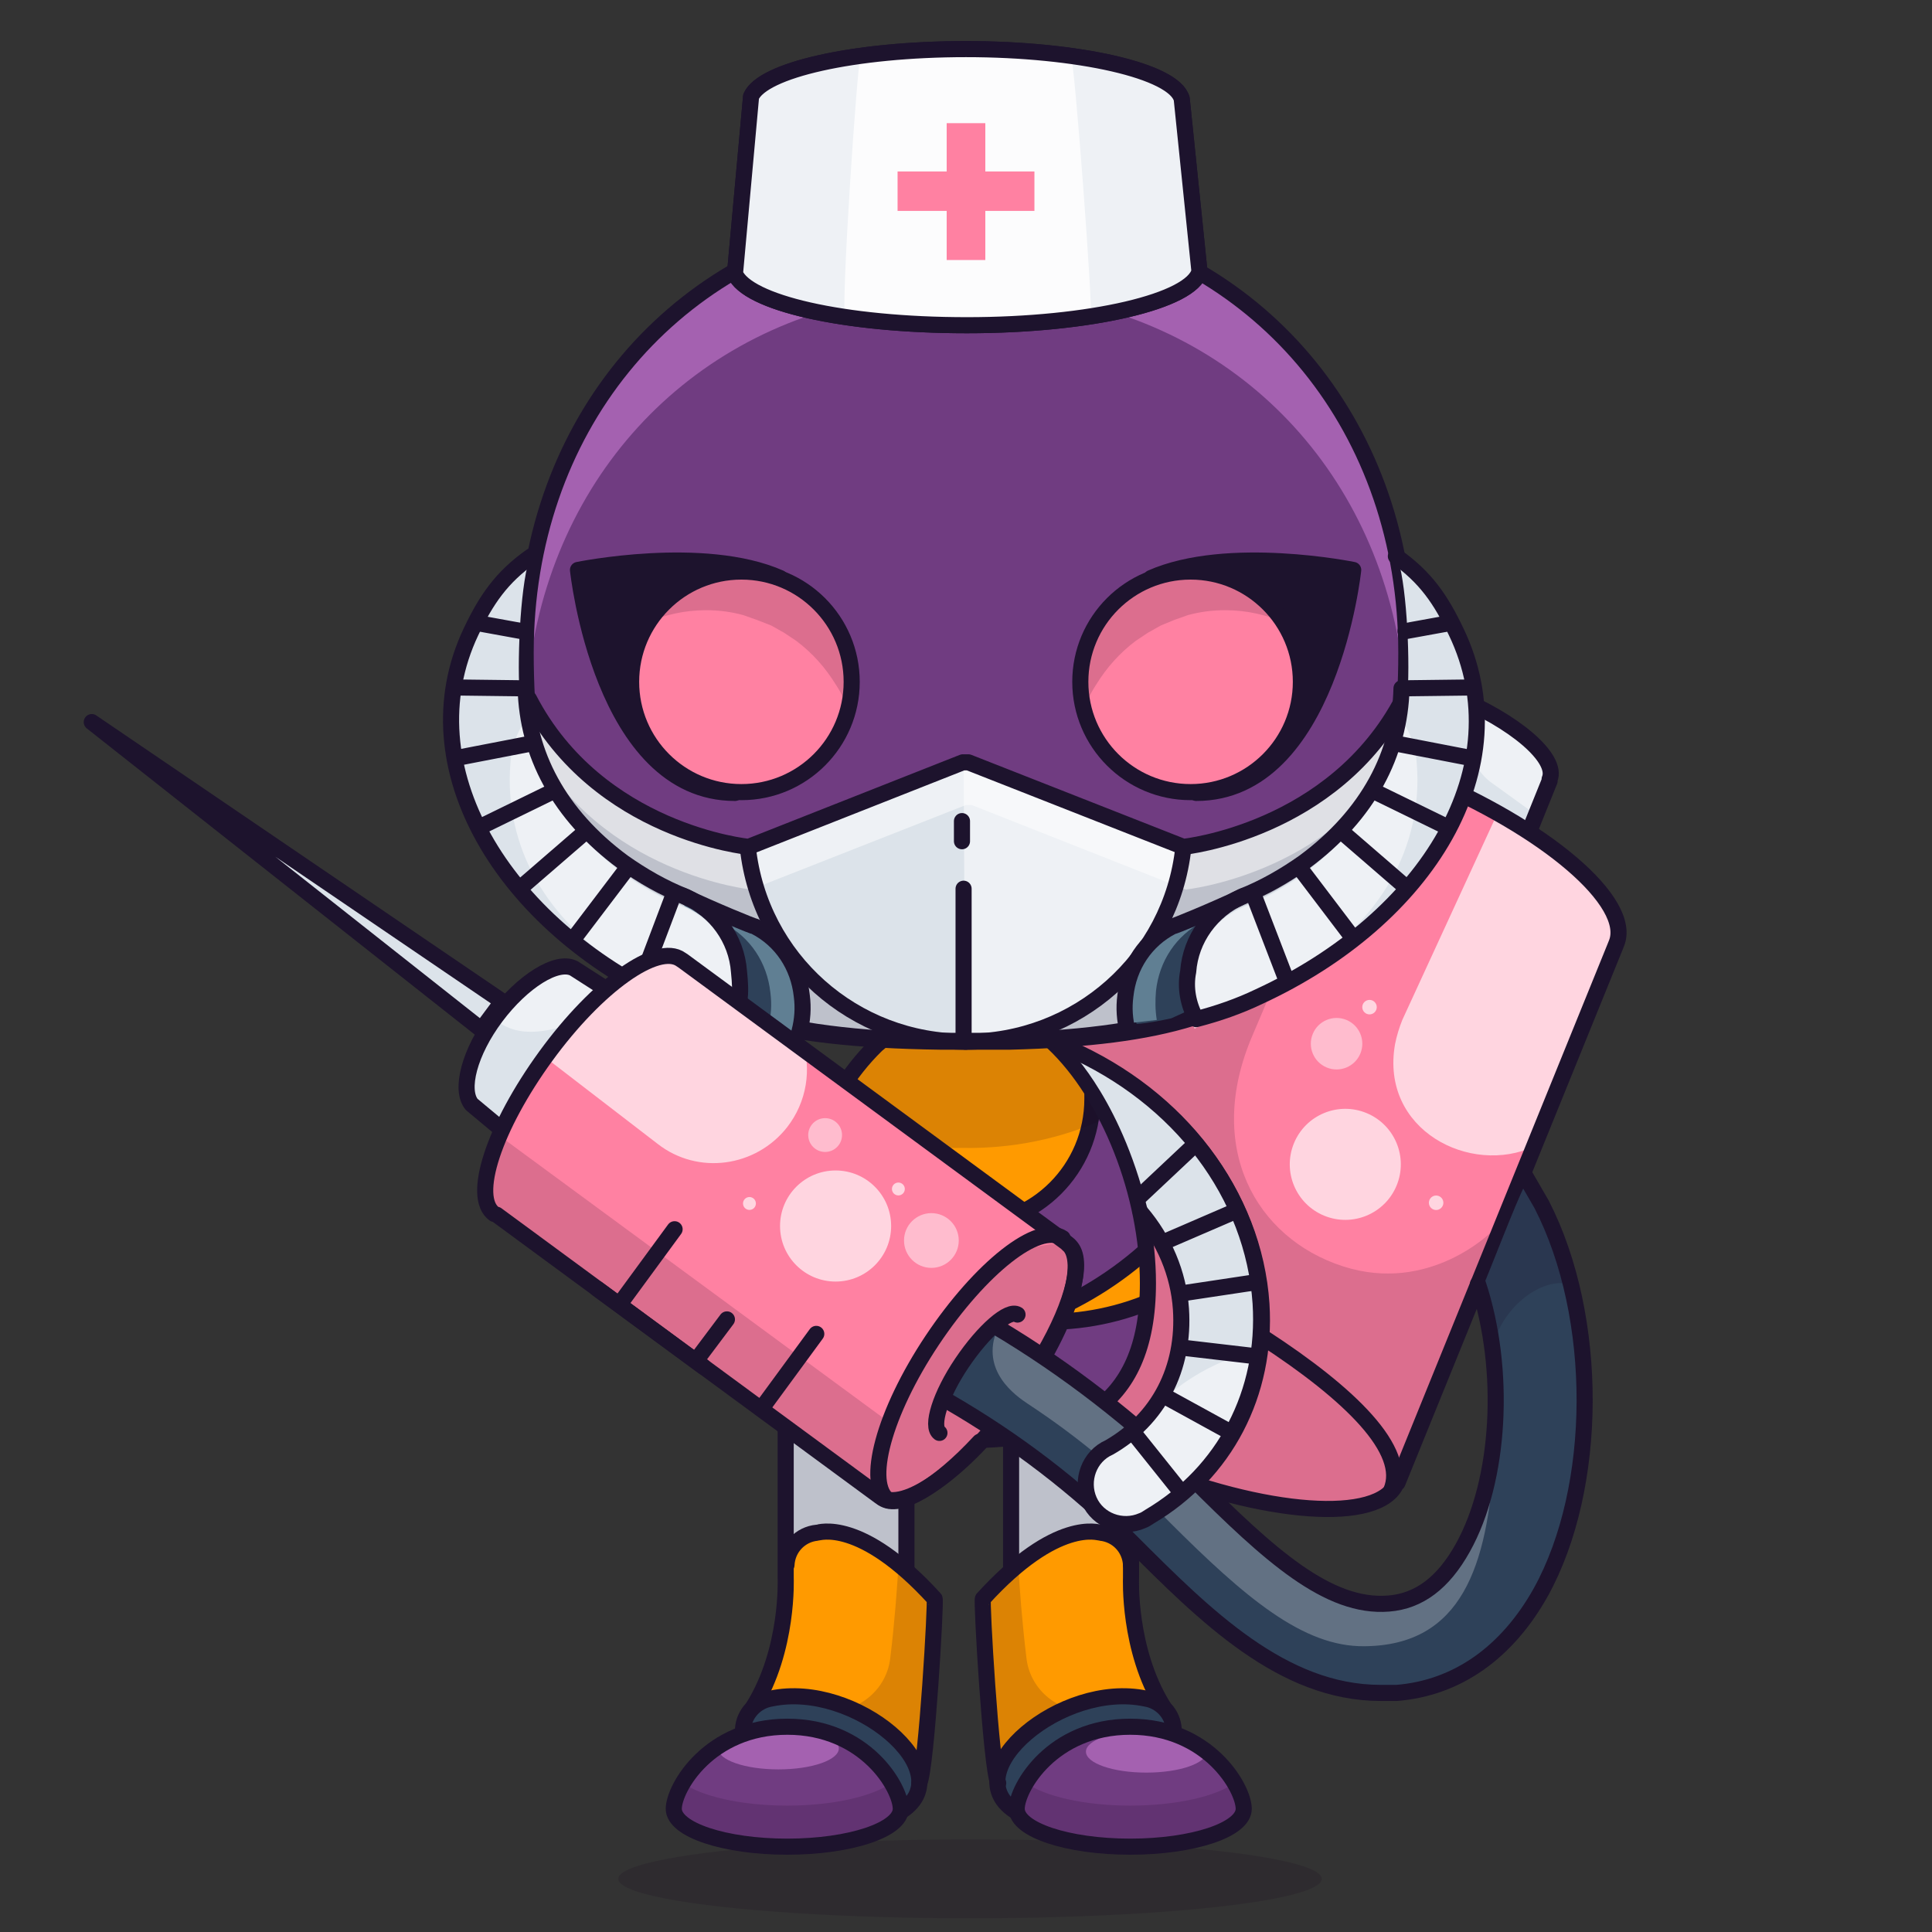 <svg xmlns="http://www.w3.org/2000/svg" xmlns:xlink="http://www.w3.org/1999/xlink" viewBox="0 0 240 240">
  <rect x="0" y="0" width="240" height="240" fill="#333333" stroke="none"/>
  <ellipse cx="120.5" cy="233.4" rx="43.7" ry="4.9" style="fill:#180621;opacity:0.15"/>
  <g>
    
    <style type="text/css">.st0{fill:#DCE3EA;}
	.st1{opacity:0.15;fill:#180621;enable-background:new    ;}
	.st2{fill:#FF9A00;}
	.st3{fill:none;stroke:#1D132D;stroke-width:2;stroke-linecap:round;stroke-linejoin:round;}
	.st4{fill:#2E4159;}
	.st5{fill:#703C81;}
	.st6{fill:#A461B0;}
	.st7{opacity:0.5;fill:#FFFFFF;enable-background:new    ;}
	.st8{fill:#FF81A2;}
	.st9{fill:#FFD5E0;}
	.st10{fill:none;stroke:#1D132D;stroke-width:2;stroke-miterlimit:10;}
	.st11{fill:#1D132D;}
	.st12{fill:#FFBCCE;}
	.st13{opacity:0.8;fill:#FFFFFF;enable-background:new    ;}
	.st14{fill:#607F93;}
	.st15{opacity:0.5;}</style>
    
    <title>Копия fancy_02</title>
    
    <polyline class="st0" points="126,179 125.6,194.9 140.5,195.9 140.5,177.7 "/>
    
    <polyline class="st1" points="125.8,178.9 125.8,197.1 140.7,198.2 140.7,174.8 "/>
    
    <path class="st2" d="M140.5,194.4c-0.1-2.1-1.7-3.8-3.8-4c-0.2,0-5.4-1.9-14.6,8.2c-0.2,0.2,1,20.9,1.9,22.9c0,0,23.6-5.6,20.6-10
	S140.5,194.4,140.5,194.4z"/>
    
    <path class="st1" d="M122,198.6c1.4-1.5,2.9-3,4.5-4.3c0.1,2.5,0.5,7.5,1,11.6c0.4,3.8,3.6,6.6,7.4,6.7c3.1,0.2,6.3-0.4,9.2-1.5
	l0.3,0.4c3,4.4-20.6,10-20.6,10C123,219.5,121.8,198.9,122,198.6z"/>
    
    <path class="st3" d="M140.5,177.7V196c0,0-0.4,8.9,4,16"/>
    
    <path class="st4" d="M145.8,214.8c-0.1-1.9-1.6-3.5-3.5-3.8c-10.4-2.2-23.6,9-16.3,13.9"/>
    
    <path class="st3" d="M145.8,214.8c-0.1-1.9-1.6-3.5-3.5-3.8c-10.4-2.2-23.6,9-16.3,13.9"/>
    
    <path class="st5" d="M126.3,224.7c0,2.6,6.3,4.7,14.1,4.7s14.1-2.1,14.1-4.7s-4.4-10.2-14.1-10.2S126.3,222.1,126.3,224.7z"/>
    
    <ellipse class="st6" cx="142.4" cy="217.6" rx="7.5" ry="2.6"/>
    
    <path class="st1" d="M140.4,224.3c5.8,0,10.8-1.2,12.9-2.8c0.7,1,1.1,2.1,1.2,3.3c0,2.6-6.3,4.7-14.1,4.7s-14.1-2.1-14.1-4.7
	c0.1-1.2,0.5-2.3,1.2-3.3C129.7,223.1,134.6,224.3,140.4,224.3z"/>
    
    <path class="st3" d="M126.3,224.7c0,2.6,6.3,4.7,14.1,4.7s14.1-2.1,14.1-4.7s-4.4-10.2-14.1-10.2S126.3,222.1,126.3,224.7z"/>
    
    <path class="st3" d="M140.5,194.4c-0.1-2.1-1.7-3.8-3.8-4c-0.2,0-5.4-1.9-14.6,8.2c-0.2,0.2,1,20.9,1.9,22.9"/>
    
    <line class="st3" x1="125.6" y1="178.9" x2="125.6" y2="194.9"/>
    
    <polyline class="st0" points="112.6,186.2 112.6,194.9 97.6,195.9 97.6,177.7 "/>
    
    <polyline class="st1" points="112.6,186.2 112.6,194.9 97.6,195.9 97.6,177.7 "/>
    
    <path class="st2" d="M97.7,194.4c0.1-2.1,1.7-3.8,3.8-4c0.2,0,5.4-1.9,14.6,8.2c0.2,0.2-1,20.9-1.9,22.9c0,0-23.6-5.6-20.6-10
	S97.7,194.4,97.7,194.4z"/>
    
    <path class="st1" d="M116.1,198.6c-1.4-1.5-2.9-3-4.5-4.3c-0.1,2.5-0.5,7.5-1,11.6c-0.4,3.8-3.6,6.6-7.4,6.7
	c-3.1,0.2-6.3-0.4-9.2-1.5l-0.3,0.4c-3,4.4,20.6,10,20.6,10C115.1,219.5,116.3,198.9,116.1,198.6z"/>
    
    <path class="st0" d="M162.2,91.2l2.3-5.7v-0.2c1-2.5,8.2-2,15.9,1.1s13.2,7.8,12.1,10.4V97l-2.3,5.7"/>
    
    <path class="st7" d="M185.1,97.1l5.4,3.9l2-4v-0.3c0.9-2.3-3.4-6.3-9.9-9.4C181.9,91.1,182.3,94.9,185.1,97.1z"/>
    
    <path class="st8" d="M144.2,94.6l-27,66.5h0.1c-2.1,5.1,8.8,14.4,24.3,20.8s29.8,7.4,31.9,2.3h0.1l27-66.5l0.2-0.5
	c2.1-5.1-8.8-14.4-24.3-20.8s-29.8-7.4-31.9-2.3"/>
    
    <path class="st9" d="M192.7,138.5l0.3-0.9c0.8-3.5,1.8-6.9,3.2-10.2c0.5-1,1.1-2,1.7-3l0.2-0.5l1.4-3.5c0.3-2.2,0.9-4.4,1.7-6.5
	c-2-3.4-5.4-6.2-8.6-8.8s-4.4-2.5-6.8-3.6l-11.6,25.2c-0.4,1-0.7,2-0.9,3c-1.9,10.7,9.4,16.4,17.3,12.7L192.7,138.5z"/>
    
    <path class="st1" d="M145.2,94.6l-27,66.5h0.1c-2.1,5.1,8.8,14.4,24.3,20.8s29.3,7.7,31.4,2.6l11.3-31.5c0,0-7.7,7.8-18.5,4.3
	s-17.2-14.8-11.2-28.7c10.5-24.9,15.7-34.6,15.7-34.6s-21.8-7.2-25.9,0.1"/>
    
    <path class="st3" d="M144.2,94.6l-27,66.5h0.1c-2.1,5.1,8.8,14.4,24.3,20.8s29.8,7.4,31.9,2.3h0.1l27-66.5l0.2-0.5
	c2.1-5.1-8.8-14.4-24.3-20.8s-29.8-7.4-31.9-2.3"/>
    
    <path class="st3" d="M132.2,130.1c14.2,6,23.6,18.3,24.5,31.9c0.7,11.1-4.5,21-13.8,26.5c-2.5,1.1-5.5,0-6.6-2.5
	c-1-2.2-0.3-4.7,1.6-6.1c6.1-3.6,9.3-9.8,8.9-17.2c-0.4-5-2.3-9.8-5.4-13.7"/>
    
    <path class="st5" d="M130.9,129.7c-3.4,0.7-18,0.5-21.3-0.1h-0.4c-7,6.6-11.8,18.9-11.8,29.9c0,16,10.1,19.5,22.6,19.5
	s22.6-3.4,22.6-19.5C142.6,148.5,137.8,136.3,130.9,129.7z"/>
    
    <path class="st2" d="M130.8,129.2c0,0.2,5,7.1,5,7.4c0,8.7-7,15.7-15.7,15.7s-15.7-7-15.7-15.7c0-0.2,5.4-6.9,5.4-7.1"/>
    
    <path class="st2" d="M97.8,155.5c4.3,3.8,9.3,6.7,14.7,8.6h0.2c-5.1,0.4-10.2-0.3-15-2.2"/>
    
    <path class="st2" d="M142.2,155.5c-4.3,3.8-9.3,6.7-14.7,8.6h-0.2c5.1,0.4,10.2-0.3,15-2.2"/>
    
    <path class="st3" d="M135.7,135.8c0,0.3,0,0.5,0,0.7c0,8.7-7,15.7-15.7,15.7s-15.7-7-15.7-15.7c0-0.3,0-0.5,0-0.7"/>
    
    <line class="st3" x1="120" y1="152.3" x2="120" y2="178.6"/>
    
    <path class="st3" d="M97.8,155.5c4.3,3.8,9.3,6.7,14.7,8.6h0.2c-5.1,0.4-10.2-0.3-15-2.2"/>
    
    <path class="st3" d="M142.2,155.5c-4.3,3.8-9.3,6.7-14.7,8.6h-0.2c5.1,0.4,10.2-0.3,15-2.2"/>
    
    <path class="st1" d="M130.5,129.2c-3.1,0.3-6.1,0.6-9.4,0.6c-4.1,0.1-8.2,0-12.3-0.4L102,139c5.5,2.5,11.5,3.7,17.6,3.6
	c6.1,0.1,12.2-1.1,17.8-3.7C137.2,138.6,130.9,129.7,130.5,129.2z"/>
    
    <path class="st3" d="M109.5,129.3l-0.6,0.5c-6.9,6.7-11.5,18.8-11.5,29.6c0,16,10.1,19.5,22.6,19.5s22.6-3.4,22.6-19.5
	c0-11-4.8-23.3-11.8-29.9l-0.2-0.2"/>
    
    <path class="st3" d="M162.2,91.2l2.3-5.7v-0.2c1-2.5,8.2-2,15.9,1.1s13.2,7.8,12.1,10.4V97l-2.3,5.7"/>
    
    <path class="st5" d="M77.4,118.3c9.1,7.8,18.2,10.8,39.5,11.1h8.5c19.6-0.5,28.4-3.6,37.2-11.1s12.1-21.8,12.1-37.2
	c0-27.7-17.6-49.2-43.4-53.7c-3.7-0.6-7.4-0.9-11.1-0.9c-3.9,0-7.8,0.3-11.6,0.9C82.9,32,65.3,53.5,65.3,81.1
	C65.3,96.6,68.6,110.7,77.4,118.3z"/>
    
    <path class="st6" d="M108.7,37.1c3.8-0.6,7.7-0.9,11.6-0.9c3.7,0,7.4,0.3,11.1,0.9c24.4,4.3,41.5,23.9,43.2,49.5
	c0.1-1.8,0.1-3.6,0.1-5.5c0-27.7-17.6-49.2-43.4-53.7c-3.7-0.6-7.4-0.9-11.1-0.9c-3.9,0-7.8,0.3-11.6,0.9
	C82.9,32,65.3,53.5,65.3,81.1c0,1.9,0,3.7,0.1,5.5C67.1,61,84.3,41.4,108.7,37.1z"/>
    
    <path class="st10" d="M125.4,129.4c19.6-0.5,28.4-3.6,37.2-11.1s12.1-21.8,12.1-37.2c0-27.7-17.6-49.2-43.4-53.7
	c-3.7-0.6-7.4-0.9-11.1-0.9c-3.9,0-7.8,0.3-11.6,0.9C82.9,32,65.3,53.5,65.3,81.1c0,15.4,3.2,29.6,12.1,37.2s18.2,10.8,39.5,11.1
	L125.4,129.4z"/>
    
    <circle class="st8" cx="147.9" cy="84.7" r="13.7"/>
    
    <path class="st1" d="M148.6,70.6c-7.5,0-13.1,4.6-14.4,11.9c-0.2,2.1-0.1,4.3,0.2,6.4c0.4-1.4,1-2.7,1.8-3.9
	c1.3-2.1,2.9-3.9,4.9-5.4l0,0l1.5-1l0,0l1.6-0.9l0,0l1.7-0.7l0,0l1.7-0.6c1.5-0.4,3-0.6,4.6-0.6c2.7,0,5.3,0.6,7.7,1.7
	C157.4,73.4,153,70.6,148.6,70.6z"/>
    
    <path class="st3" d="M84.4,111.2c3.8,1.8,8.7,3.8,8.9,3.8c3.3,1.7,5.4,4.9,5.8,8.6c0.2,1.5,0.1,3-0.3,4.5"/>
    
    <path class="st0" d="M119.9,129.5c0,0,25-0.9,26.6-24.5c0.1-1.3-18.4-7.4-18.4-7.4l-8.4-3.1L119.9,129.5z"/>
    
    <path class="st0" d="M120.1,129.5c0,0-25-0.9-26.6-24.5c-0.1-1.3,18.4-7.4,18.4-7.4l8.4-3.1L120.1,129.5z"/>
    
    <path class="st7" d="M119.9,129.5c0,0,25-0.9,26.6-24.5c0.1-1.3-18.4-7.4-18.4-7.4l-8.4-3.1L119.9,129.5z"/>
    
    <path class="st0" d="M109.4,127.7l-1.4-0.8c-2.2-1.5-4.2-3.1-6.2-4.8l-0.6-0.5c-1.8-1.9-3.4-4-4.8-6.2l-0.4-0.7
	c-1.8-3-3-6.4-3.7-9.8l-0.4-0.3c-4.1-0.2-5.8-1-9.7-2.6s-5.2-2.2-10-6.4l-1.4-1.3c-2.1-2.1-3.8-4.5-5.2-7.1
	c0.8,13,4.2,24.5,11.9,31.1s17,10.4,35.4,11L109.4,127.7z"/>
    
    <path class="st1" d="M109.4,127.7l-1.4-0.8c-2.2-1.5-4.2-3.1-6.2-4.8l-0.6-0.5c-1.8-1.9-3.4-4-4.8-6.2l-0.4-0.7
	c-1.8-3-3-6.4-3.7-9.8l-0.4-0.3c-4.1-0.2-5.8-1-9.7-2.6s-5.2-2.2-10-6.4l-1.4-1.3c-2.1-2.1-3.8-4.5-5.2-7.1
	c0.8,13,4.2,24.5,11.9,31.1s17,10.4,35.4,11L109.4,127.7z"/>
    
    <path class="st0" d="M130.6,127.7l1.4-0.8c2.2-1.5,4.2-3.1,6.2-4.8l0.6-0.5c1.8-1.9,3.4-4,4.8-6.2l0.4-0.7c1.8-3,3-6.4,3.7-9.8
	l0.4-0.3c4.1-0.2,5.8-1,9.7-2.6s5.2-2.2,10-6.4l1.4-1.3c2.1-2.1,3.8-4.5,5.2-7.1c-0.8,13-4.2,24.5-11.9,31.1s-17,10.4-35.4,11
	L130.6,127.7z"/>
    
    <path class="st1" d="M130.6,127.7l1.4-0.8c2.2-1.5,4.2-3.1,6.2-4.8l0.6-0.5c1.8-1.9,3.4-4,4.8-6.2l0.4-0.7c1.8-3,3-6.4,3.7-9.8
	l0.4-0.3c4.1-0.2,5.8-1,9.7-2.6s5.2-2.2,10-6.4l1.4-1.3c2.1-2.1,3.8-4.5,5.2-7.1c-0.8,13-4.2,24.5-11.9,31.1s-17,10.4-35.4,11
	L130.6,127.7z"/>
    
    <path class="st7" d="M66,92.1c8.6,16.5,27.3,18.4,27.3,18.4L120,100h0.7l26.6,10.5c0,0,17.6-1.8,26.5-16.9c0.4-2.1,0.7-4.3,0.8-6.4
	c-8.6,16.5-27.3,18.4-27.3,18.4l-26.6-10.4H120l-26.7,10.5c0,0-18.7-1.8-27.3-18.4V92.1z"/>
    
    <path class="st3" d="M147,105.3c-1.5,13.8-13.2,24.2-27.1,24.1"/>
    
    <path class="st10" d="M174.4,86.7c-0.7,13.1-4.2,24.8-11.9,31.5S144.3,129,123,129.3h-3"/>
    
    <path class="st3" d="M65.7,86.8c8.6,16.6,27.3,18.4,27.3,18.4l26.6-10.5h0.7l26.7,10.5c0,0,18.7-1.9,27.3-18.4"/>
    
    <line class="st3" x1="119.7" y1="110.4" x2="119.7" y2="128.9"/>
    
    <line class="st3" x1="119.5" y1="104.5" x2="119.5" y2="102"/>
    
    <path class="st3" d="M92.9,105.3c1.5,13.8,13.2,24.2,27.1,24.1"/>
    
    <path class="st10" d="M65.6,86.7c0.7,13.1,4.2,24.8,11.9,31.5S95.7,129,117,129.3h3"/>
    
    <path class="st11" d="M147.5,70.2c8,0.4,13.9,7.1,14.3,15c0.1,4-1.5,7.8-4.4,10.5c9.2-7.4,11-25,11-25S156.9,68.2,147.5,70.2z"/>
    
    <circle class="st3" cx="147.9" cy="84.7" r="13.7"/>
    
    <path class="st3" d="M143,71.8c9.5-4.2,25.1-1,25.1-1s-2.9,27.7-19.5,27.7"/>
    
    <circle class="st8" cx="92.1" cy="84.7" r="13.7"/>
    
    <path class="st1" d="M91.4,70.6c7.5,0,13.1,4.6,14.4,11.9c0.2,2.1,0.1,4.3-0.2,6.4c-0.4-1.4-1-2.7-1.8-3.9c-1.3-2.1-2.9-3.9-4.9-5.4
	l0,0l-1.5-1l0,0l-1.6-0.9l0,0L94,77l0,0l-1.7-0.6c-1.5-0.4-3-0.6-4.6-0.6c-2.7,0-5.3,0.6-7.7,1.7C82.5,73.4,86.9,70.6,91.4,70.6z"/>
    
    <path class="st11" d="M92.4,70.2c-8,0.4-13.9,7.1-14.3,15c-0.1,4,1.5,7.8,4.4,10.5c-9.2-7.4-11-25-11-25S83.1,68.2,92.4,70.2z"/>
    
    <circle class="st3" cx="92.1" cy="84.7" r="13.7"/>
    
    <path class="st3" d="M96.9,71.8c-9.5-4.2-25.1-1-25.1-1s2.9,27.7,19.5,27.7"/>
    
    <ellipse transform="matrix(0.381 -0.924 0.924 0.381 -30.196 244.04)" class="st9" cx="167.2" cy="144.6" rx="6.9" ry="6.9"/>
    
    <ellipse transform="matrix(0.381 -0.924 0.924 0.381 -17.001 233.752)" class="st12" cx="166.1" cy="129.6" rx="3.2" ry="3.2"/>
    
    <ellipse transform="matrix(0.923 -0.384 0.384 0.923 -35.006 75.001)" class="st9" cx="170.2" cy="125.1" rx="0.9" ry="0.9"/>
    
    <ellipse transform="matrix(0.923 -0.384 0.384 0.923 -43.724 80.06)" class="st9" cx="178.5" cy="149.4" rx="0.9" ry="0.9"/>
    
    <path class="st3" d="M93.3,12c1.4-3.3,12.8-5.9,26.7-5.9s25.9,2.7,26.8,6.2l2.2,21.4c-0.9,3.7-13.5,6.7-28.9,6.7S92.8,37.6,91.3,34
	L93.3,12z"/>
    
    <path class="st0" d="M93.3,12c1.4-3.3,12.8-5.9,26.7-5.9s25.9,2.7,26.8,6.2l2.2,21.4c-0.9,3.7-13.5,6.7-28.9,6.7S92.8,37.6,91.3,34
	L93.3,12z"/>
    
    <path class="st7" d="M93.8,12c1.3-3.3,12.6-5.9,26.2-5.9s25.4,2.7,26.3,6.2l2.1,21.4c-0.9,3.7-13.3,6.7-28.4,6.7S93.1,37.6,91.7,34
	L93.8,12z"/>
    
    <path class="st13" d="M108,39.2c5.5,0.1,12.7,1.3,18.2,0.8c3.4-0.3,5.9-0.8,9.3-0.7c0.3-0.6-2-31.8-2.5-32.6
	c-5.1-0.3-10.2-0.5-15.3-1.1l0,0c-3.6,0.3-7.2,0.8-10.8,1.4c-0.4,0.6-2.5,31.6-1.9,32.5C106,39.3,107,39.2,108,39.2z"/>
    
    <path class="st3" d="M93.3,12c1.4-3.3,12.8-5.9,26.7-5.9s25.9,2.7,26.8,6.2l2.2,21.4c-0.9,3.7-13.5,6.7-28.9,6.7S92.8,37.6,91.3,34
	L93.3,12z"/>
    
    <path class="st4" d="M84.5,111.2c3.8,1.8,8.7,3.8,8.9,3.8c3.3,1.7,5.4,4.9,5.8,8.6c0.2,1.5,0.1,3-0.3,4.5l-7.2-1.1L84.5,111.2z"/>
    
    <path class="st4" d="M94.2,116c0.8,0.4,1.6,1,2.3,1.6c1.4,1.4,2.2,3.2,2.4,5.1c0.2,1.9-0.2,3.9-1.1,5.6l-5.6-3.2
	c-0.3-0.1-0.5-0.3-0.7-0.5c-0.3-0.5-0.1-1.2,0-1.8c0.1-1-0.1-1.9-0.4-2.8c-0.4-1.2-1.7-3.3-1.1-4.5S93.2,115.5,94.2,116z"/>
    
    <path class="st14" d="M99.2,123.7c-0.4-3.7-2.5-6.9-5.8-8.6c-0.2-0.1-5.1-2-8.9-3.8l0.6,1.4l4.8,2c3.3,1.7,5.4,4.9,5.8,8.6
	c0.2,1.5,0.1,3-0.3,4.4l3.4,0.6C99.2,126.8,99.4,125.2,99.2,123.7z"/>
    
    <path class="st0" d="M85.1,112.6c-2.8-1.1-5.4-2.6-7.8-4.3c-7.4-5.5-11.6-12.8-11.9-19.8c-0.2-0.7-0.9-0.9-0.8-1.5
	c-0.4-4.5,0-13.7,1.1-17.4c-3.6,2.5-5.6,5.9-7.5,9.9c-8,16.8,4.1,35.7,25.3,45.6c4.8,2.2,6.8,2.2,6.8,2.2s1.2-0.2,1.4-1l0.2-1.8
	c0-0.8-0.1-1.5-0.2-2.3C91.4,118,88.9,114.3,85.1,112.6z"/>
    
    <path class="st7" d="M65.4,89.3c-1.2,1.6-1.9,3.6-2,5.6c-0.4,5,0.7,10,3.2,14.4c5,8.8,14.6,13.9,23.5,18l0.9,0.5
	c0.3-0.5,0.5-1.1,0.7-1.7l0.2-1.8c0-0.8-0.1-1.5-0.2-2.3c-0.4-4.1-2.9-7.6-6.7-9.3c-2.8-1.1-5.4-2.6-7.8-4.3
	C70.2,103,66,96,65.4,89.3z"/>
    
    <path class="st3" d="M65.3,85.5c0.2,8.1,4.1,15.7,12.1,21.6c2.4,1.7,5,3.2,7.8,4.3c3.7,1.7,6.3,5.2,6.6,9.3c0.3,2.9,0.2,4.4-1.1,6.5
	c-2.5-0.6-5-1.6-7.3-2.7c-21-9.7-32.8-29.3-24.9-46c1.9-4,3.8-6.8,7.5-9.4"/>
    
    <line class="st3" x1="83.5" y1="111.6" x2="80.7" y2="119"/>
    
    <line class="st3" x1="77.8" y1="108" x2="71.5" y2="116.3"/>
    
    <line class="st3" x1="72.4" y1="103.6" x2="65" y2="110"/>
    
    <line class="st3" x1="68.5" y1="98.4" x2="59.9" y2="102.6"/>
    
    <line class="st3" x1="65.8" y1="92.4" x2="56.5" y2="94.2"/>
    
    <line class="st3" x1="64.6" y1="85.5" x2="56.5" y2="85.4"/>
    
    <line class="st3" x1="64.8" y1="78.4" x2="59.3" y2="77.4"/>
    
    <path class="st3" d="M84.9,111.3c3.8,1.8,8.7,3.8,8.9,3.8c3.3,1.7,5.4,4.9,5.8,8.6c0.2,1.5,0.1,3-0.3,4.5"/>
    
    <path class="st4" d="M145.5,126.5l2.2-1c0.2-0.1-0.1-0.6,0.1-0.9s0.1-1.2,0-1.8c-0.1-1,0.1-1.9,0.4-2.8c0.4-1.2,1.7-3.3,1.1-4.5
	s-3,0-4,0.5c-0.8,0.4-1.6,1-2.3,1.6c-1.4,1.4-2.2,3.2-2.4,5.1c-0.1,1.5,0.1,3.1,0.6,4.5C142.6,127.1,144.1,126.8,145.5,126.5z"/>
    
    <path class="st14" d="M146,115c-3.3,1.7-5.4,4.9-5.8,8.6c-0.1,1.2-0.1,2.3,0.1,3.5l3.4-0.4c-0.2-1.2-0.2-2.4-0.1-3.6
	c0.4-3.7,2.5-6.9,5.8-8.6l4.8-2l0.6-1.4C151.1,113,146.2,115,146,115z"/>
    
    <path class="st0" d="M154.3,112.6c2.8-1.1,5.4-2.6,7.8-4.3c7.4-5.5,11.6-12.8,11.9-19.8c0.2-0.7,0.9-0.9,0.8-1.5
	c0.4-4.5,0-13.7-1.1-17.4c3.6,2.5,5.6,5.9,7.5,9.9c8,16.8-4,35.6-25.2,45.4c-4.8,2.2-7.3,2.2-7.3,2.2s-0.8-0.1-1-0.9l-0.2-1.8
	c0-0.8,0.1-1.5,0.2-2.3C148,118,150.5,114.3,154.3,112.6z"/>
    
    <path class="st7" d="M174,89.3c1.2,1.6,1.9,3.6,2,5.6c0.4,5-0.7,10-3.2,14.4c-5,8.8-14.6,13.9-23.5,18l-0.9,0.5
	c-0.3-0.5-0.5-1.1-0.7-1.7l-0.2-1.8c0-0.8,0.1-1.5,0.2-2.3c0.4-4.1,2.9-7.6,6.7-9.3c2.8-1.1,5.4-2.6,7.8-4.3
	C169.2,103,173.4,96,174,89.3z"/>
    
    <path class="st3" d="M174.1,85.5c-0.2,8.1-4.1,15.7-12.1,21.6c-2.4,1.7-5,3.2-7.8,4.3c-3.7,1.7-6.3,5.2-6.6,9.3c-0.4,2,0,4.1,1,5.9
	c2.7-0.7,5.3-1.6,7.8-2.8c21-9.7,32.5-28.6,24.5-45.3c-1.9-4-3.8-6.8-7.5-9.4"/>
    
    <line class="st3" x1="155.9" y1="111.6" x2="159.9" y2="122"/>
    
    <line class="st3" x1="161.6" y1="108" x2="167.9" y2="116.3"/>
    
    <line class="st3" x1="167" y1="103.6" x2="174.4" y2="110"/>
    
    <line class="st3" x1="170.9" y1="98.4" x2="179.5" y2="102.6"/>
    
    <line class="st3" x1="173.6" y1="92.4" x2="182.9" y2="94.2"/>
    
    <line class="st3" x1="174.8" y1="85.5" x2="182.9" y2="85.4"/>
    
    <line class="st3" x1="174.6" y1="78.4" x2="180.1" y2="77.4"/>
    
    <path class="st3" d="M154.5,111.3c-3.8,1.8-8.7,3.8-8.9,3.8c-3.3,1.7-5.4,4.9-5.8,8.6c-0.2,1.5-0.1,3,0.3,4.5"/>
    
    <polygon class="st0" points="59.8,127.9 11.4,89.7 62.4,124.4 "/>
    
    <path class="st0" d="M62.2,140.2l-3.6-3c-1.5-1.8-0.3-6.5,3-10.9s7.6-7.1,9.7-6l3.9,2.5"/>
    
    <path class="st7" d="M72,127l3-4.1l-3.9-2.5c-2.1-1.1-6.3,1.5-9.7,6v0.2C64.7,129.3,68.5,127.9,72,127z"/>
    
    <path class="st8" d="M61.7,150.9l47.6,35l0,0c2.9,2.1,10.4-3.2,16.8-11.9c6.4-8.7,9.3-17.5,6.4-19.6l0,0l-47.6-35l-0.3-0.2
	c-2.9-2.1-10.4,3.2-16.8,12s-9.3,17.5-6.4,19.6"/>
    
    <path class="st1" d="M120.8,159.6c-6.4,8.7-11,16.9-10.6,16.9l0,0l-47.6-35l-0.3-0.2l-0.2-0.2c-1.9,4.6-2.3,8.3-0.6,9.6l0.3,0.2
	l47.6,35l0,0c2.9,2.1,10.4-3.2,16.8-11.9c6.4-8.7,9-16.9,6.6-19.3C130.1,153.8,123.3,156.2,120.8,159.6z"/>
    
    <path class="st9" d="M99.6,129.1c-4.7-3.5-10.2-5.8-14.4-10h-0.4l-1.5-0.7l-0.9,0.6c-5.2,2.9-10.7,6.1-14.2,11.2l-0.8,0.9l14.3,11
	c5,3.9,12.2,2.9,16.1-2.1l0,0C100.2,136.9,100.9,132.8,99.6,129.1z"/>
    
    <path class="st3" d="M62.2,140.2l-3.6-3c-1.5-1.8-0.3-6.5,3-10.9s7.6-7.1,9.7-6l3.9,2.5"/>
    
    <path class="st3" d="M61.7,150.9l47.6,35l0,0c2.9,2.1,10.4-3.2,16.8-11.9c6.4-8.7,9.3-17.5,6.4-19.6l0,0l-47.6-35l-0.3-0.2
	c-2.9-2.1-10.4,3.2-16.8,12s-9.3,17.5-6.4,19.6"/>
    
    <line class="st3" x1="74.2" y1="160.1" x2="87.4" y2="169.8"/>
    
    <line class="st3" x1="77.2" y1="161.7" x2="83.8" y2="152.7"/>
    
    <line class="st3" x1="94.8" y1="174.7" x2="101.4" y2="165.7"/>
    
    <line class="st3" x1="87" y1="168.3" x2="90.3" y2="163.9"/>
    
    <circle class="st9" cx="103.8" cy="152.3" r="6.9"/>
    
    <circle class="st12" cx="115.7" cy="154.1" r="3.4"/>
    
    <circle class="st12" cx="102.5" cy="141" r="2.1"/>
    
    <circle class="st9" cx="93.1" cy="149.5" r="0.8"/>
    
    <circle class="st9" cx="111.6" cy="147.7" r="0.8"/>
    
    <path class="st3" d="M121.7,179.1c-5.1,5.5-10,8.5-12.1,7"/>
    
    <path class="st3" d="M132.7,154.6c2.1,1.5,0.7,7.2-3.1,13.7"/>
    
    <path class="st3" d="M110.4,186.4c-3-2-0.6-10.9,5.4-19.9s13.2-14.7,16.2-12.7"/>
    
    <polygon class="st3" points="59.8,127.9 11.4,89.7 62.4,124.4 "/>
    
    <path class="st4" d="M191.4,149.5c-0.5-0.9-1.2-1.6-2-2.2c-1.1,2.1-4.1,10-5.3,12.8c3.5,10.6,2.3,23.8-2.4,32.3
	c-2.4,4.3-5.4,6.6-9.2,6.9c-7.5,0.6-14.8-6-24.3-15.5c-6.2-6.2-13.1-11.5-24.5-18.9l-0.5-0.2l-2.6,2.8l-0.3,0.4
	c-1.1,1.6-2,3.2-2.8,5l-0.3,0.9l0.5,0.4c10.7,6.9,17.1,11.8,22.7,17.4c9.2,9.2,18.8,18.8,31,18.8h2c7.5-0.6,13.7-5,17.9-12.5
	C198.6,184.7,198.6,163.5,191.4,149.5z"/>
    
    <path class="st1" d="M194.8,159.5c-0.9-5.1-1.2-5.8-3.4-10c-0.5-0.9-1.2-1.6-2-2.2c-1.1,2.1-4.1,10-5.3,12.8
	c0.7,2.1,1.2,4.3,1.5,6.5C187.3,161.6,191.9,158.8,194.8,159.5z"/>
    
    <g class="st15">
      
      <path class="st7" d="M127.7,174.4c6.4,4.2,12.2,9.1,17.5,14.6c9.5,9.5,16.7,15.6,24.3,15.5c12.1-0.1,15.3-10,16.1-23.5
		c-2.7,14.5-10.2,18-13.1,18.3c-7.5,0.6-14.8-6-24.3-15.5c-6.2-6.2-13.1-11.5-24.5-18.9l0.2,0.2
		C121.7,170.3,126.2,173.4,127.7,174.4z"/>
      
    </g>
    
    <path class="st3" d="M183.6,159.5c3.5,10.6,2.8,24.4-1.9,32.8c-2.4,4.3-5.4,6.6-9.2,6.9c-7.5,0.6-14.8-6-24.3-15.5
	c-7.4-7.2-15.6-13.6-24.5-18.9"/>
    
    <path class="st3" d="M117.8,174.1c8.3,4.8,15.9,10.6,22.7,17.4c9.2,9.2,18.8,18.8,31,18.8h2c7.5-0.6,13.7-5,17.9-12.5
	c7.2-13,7.3-34.2,0.1-48.2l-2.2-3.8"/>
    
    <path class="st0" d="M156.7,162c-0.9-13.5-10-25.6-23.9-31.7c0.2,0.3,6.8,6.7,10,21c2.3,3.3,3.7,7.2,3.9,11.3
	c0.5,7.4-2.8,13.7-8.9,17.2c-2.5,1.1-3.6,4.1-2.5,6.6c1.1,2.5,4.1,3.6,6.6,2.5c0.3-0.1,0.6-0.3,0.9-0.5
	C152.2,183,157.4,173.1,156.7,162z"/>
    
    <path class="st7" d="M143.2,175.1c-1.5,1.9-3.3,3.5-5.4,4.7c-2.5,1.1-3.6,4.1-2.5,6.6c1.1,2.5,4.1,3.6,6.6,2.5
	c0.3-0.1,0.6-0.3,0.9-0.5c7.5-4.4,12.6-12,13.6-20.7C151.4,168.8,146.8,171.4,143.2,175.1z"/>
    
    <line class="st3" x1="141.4" y1="148.8" x2="148.1" y2="142.5"/>
    
    <line class="st3" x1="140.9" y1="178.1" x2="146.5" y2="185.1"/>
    
    <line class="st3" x1="144.8" y1="173.5" x2="153" y2="178"/>
    
    <line class="st3" x1="146.8" y1="167.4" x2="156.2" y2="168.5"/>
    
    <line class="st3" x1="146.6" y1="160.7" x2="155.9" y2="159.3"/>
    
    <line class="st3" x1="144.8" y1="154.2" x2="153.6" y2="150.4"/>
    
    <path class="st3" d="M141.7,150.6c2.9,3.4,4.7,7.6,5,12c0.5,7.4-2.8,13.7-8.9,17.2c-2.5,1.1-3.6,4.1-2.5,6.6
	c1.1,2.5,4.1,3.6,6.6,2.5c0.3-0.1,0.6-0.3,0.9-0.5c9.3-5.5,14.5-15.4,13.8-26.5c-0.9-13.5-10-25.6-23.9-31.7"/>
    
    <polygon class="st8" points="128.5,21.3 122.4,21.3 122.4,15.3 117.6,15.3 117.6,21.3 111.5,21.3 111.5,26.2 117.6,26.2 117.6,32.3 
	122.4,32.3 122.4,26.2 128.5,26.2 "/>
    
    <path class="st3" d="M157,166.2c10.6,6.9,18,14,15.8,19"/>
    
    <path class="st3" d="M97.6,177.7V196c0,0,0.4,8.9-4,16"/>
    
    <path class="st4" d="M92.3,214.8c0.1-1.9,1.6-3.5,3.5-3.8c10.4-2.2,23.6,9,16.3,13.9"/>
    
    <path class="st3" d="M92.3,214.8c0.1-1.9,1.6-3.5,3.5-3.8c10.4-2.2,23.6,9,16.3,13.9"/>
    
    <path class="st5" d="M111.9,224.7c0,2.6-6.3,4.7-14.1,4.7s-14.1-2.1-14.1-4.7s4.4-10.2,14.1-10.2S111.9,222.1,111.9,224.7z"/>
    
    <ellipse class="st6" cx="96.7" cy="217.2" rx="7.5" ry="2.6"/>
    
    <path class="st1" d="M97.8,224.3c-5.8,0-10.8-1.2-12.9-2.8c-0.7,1-1.1,2.1-1.2,3.3c0,2.6,6.3,4.7,14.1,4.7s14.1-2.1,14.1-4.7
	c-0.1-1.2-0.5-2.3-1.2-3.3C108.5,223.1,103.6,224.3,97.8,224.3z"/>
    
    <path class="st3" d="M111.9,224.7c0,2.6-6.3,4.7-14.1,4.7s-14.1-2.1-14.1-4.7s4.4-10.2,14.1-10.2S111.9,222.1,111.9,224.7z"/>
    
    <path class="st3" d="M97.7,194.4c0.1-2.1,1.7-3.8,3.8-4c0.2,0,5.4-1.9,14.6,8.2c0.2,0.2-1,20.9-1.9,22.9"/>
    
    <line class="st3" x1="112.6" y1="186.2" x2="112.6" y2="194.9"/>
    
    <path class="st3" d="M116.7,178c-1.1-0.8,0.1-4.7,2.8-8.7s5.8-6.7,6.9-6"/>
    
  </g>
</svg>
